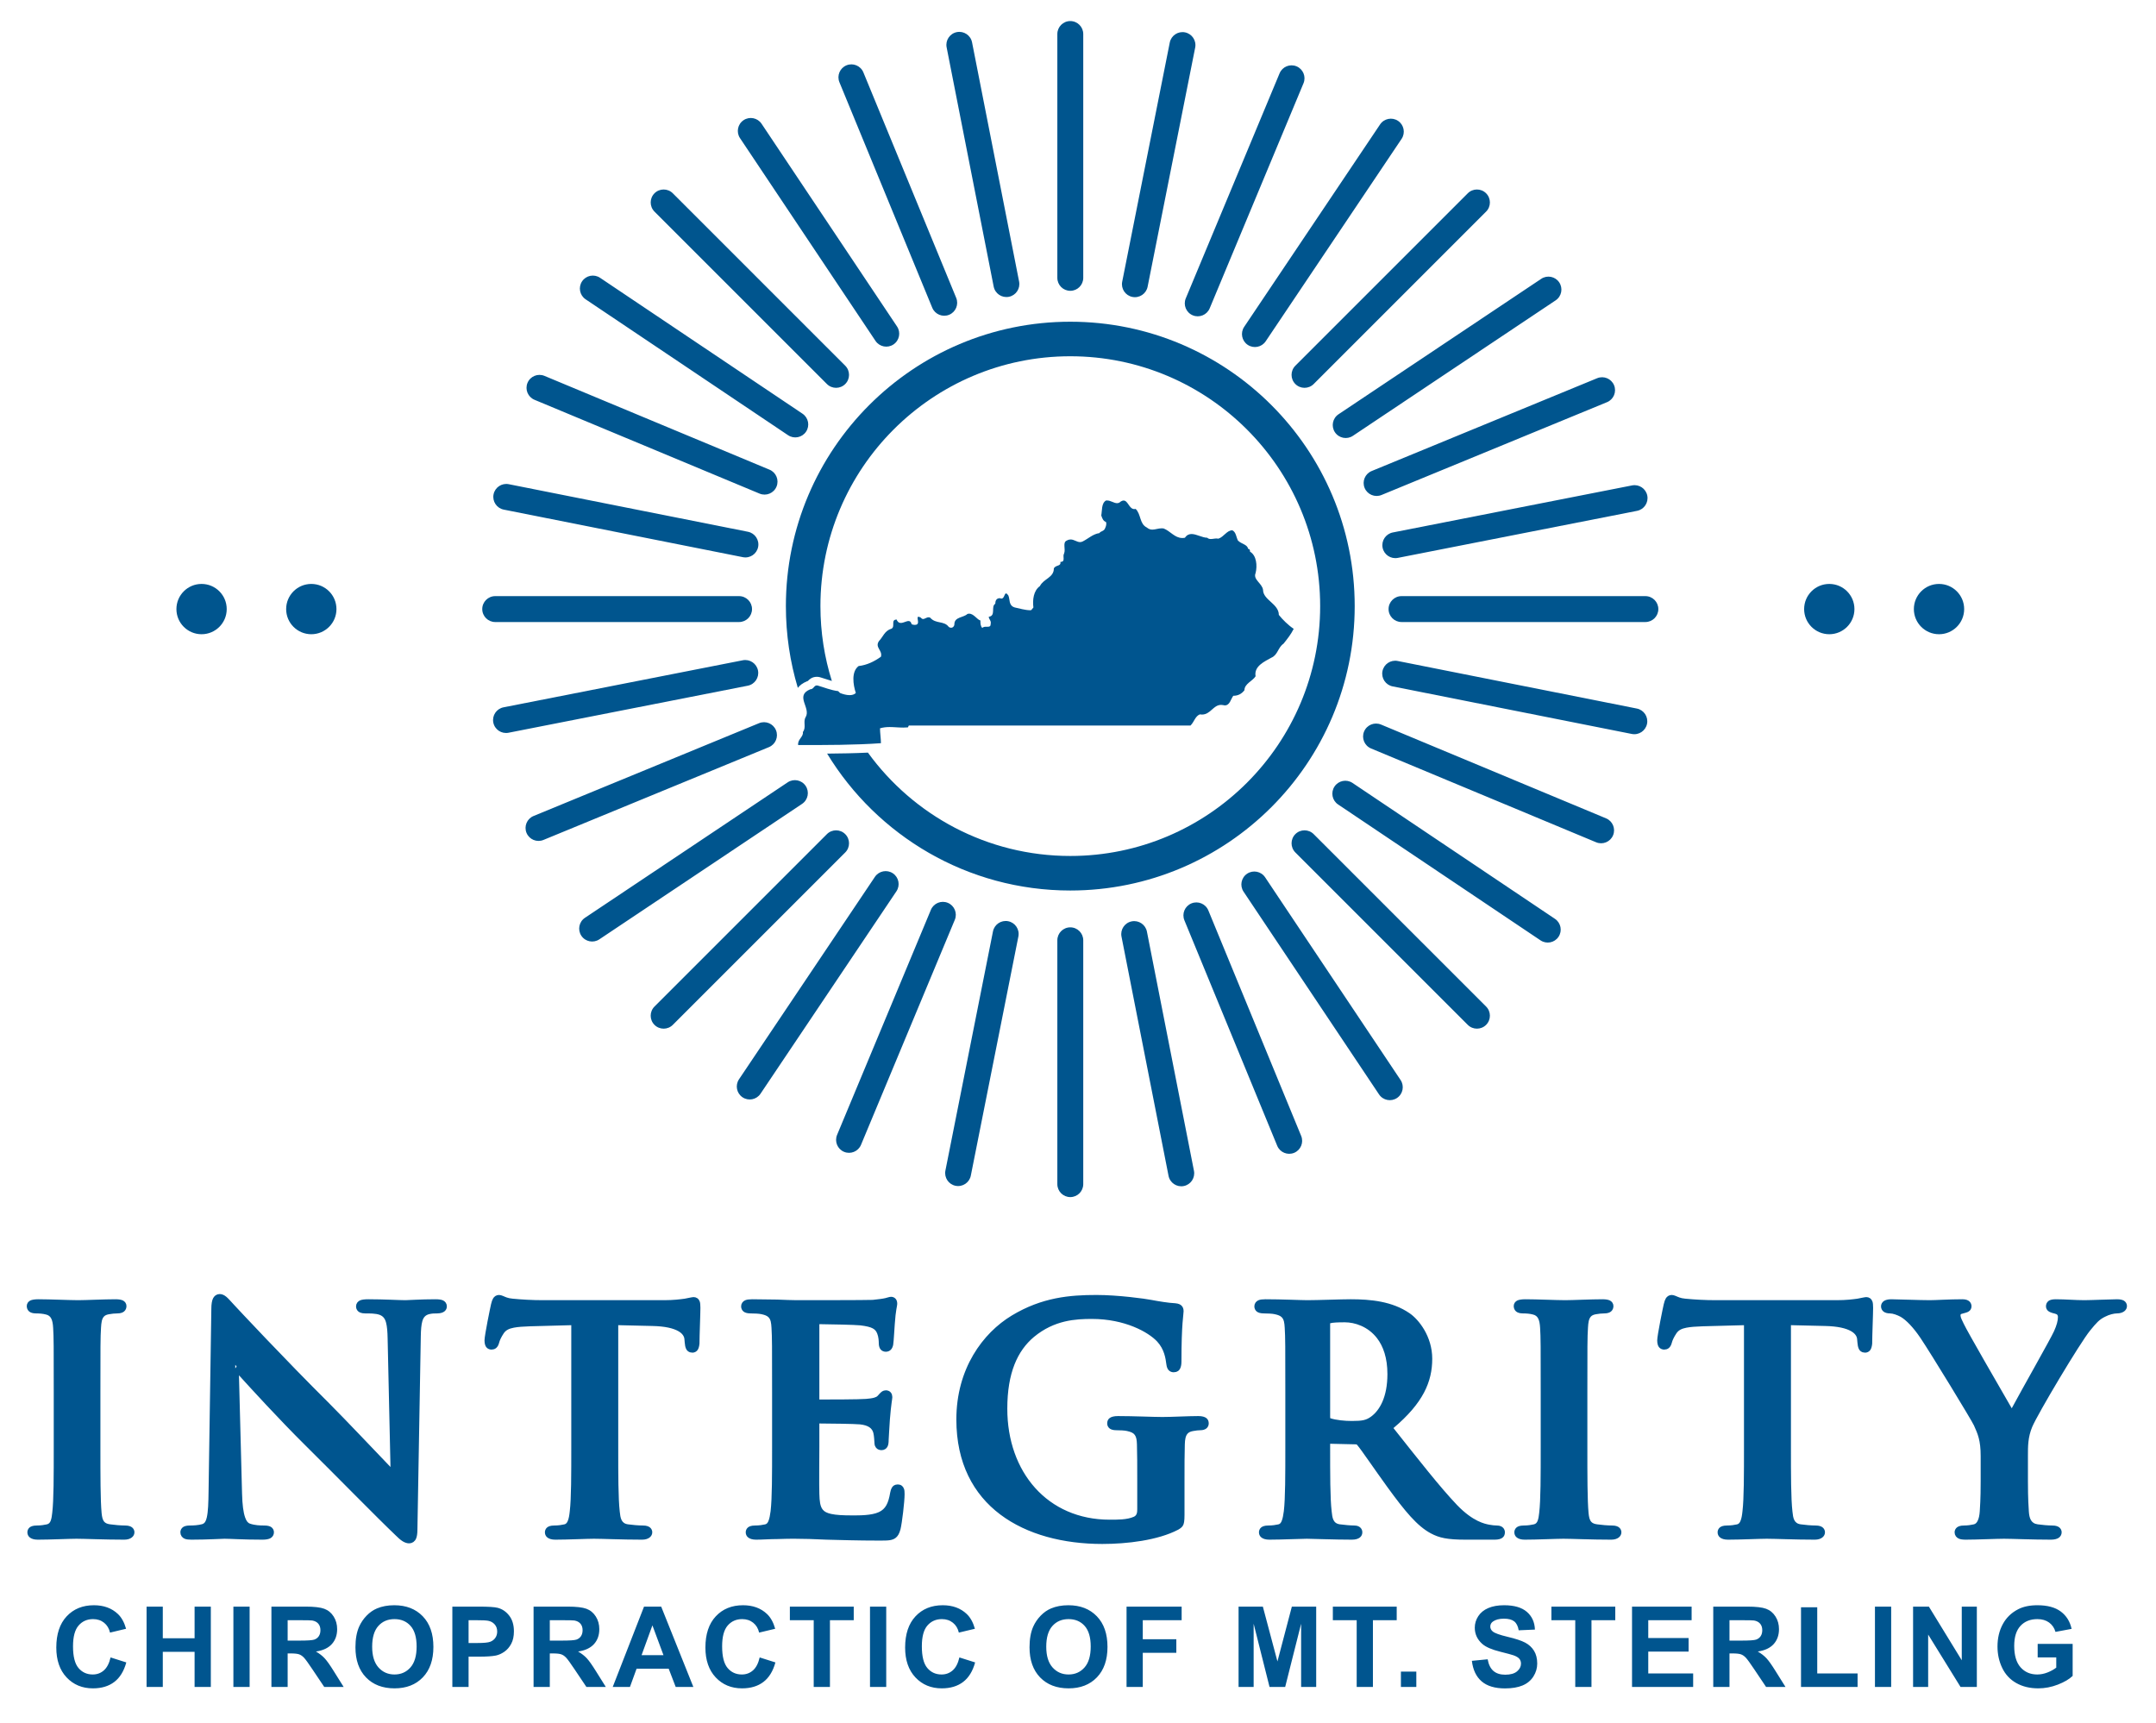 <?xml version="1.0" encoding="UTF-8" standalone="no"?>
<!DOCTYPE svg PUBLIC "-//W3C//DTD SVG 1.1//EN" "http://www.w3.org/Graphics/SVG/1.1/DTD/svg11.dtd">
<svg width="100%" height="100%" viewBox="0 0 463 370" version="1.1" xmlns="http://www.w3.org/2000/svg" xmlns:xlink="http://www.w3.org/1999/xlink" xml:space="preserve" xmlns:serif="http://www.serif.com/" style="fill-rule:evenodd;clip-rule:evenodd;stroke-linejoin:round;stroke-miterlimit:2;">
    <g id="Artboard1" transform="matrix(1,0,0,1,-74.744,-14.326)">
        <rect x="74.744" y="14.326" width="462.512" height="369.907" style="fill:none;"/>
        <g id="Layer-1" serif:id="Layer 1" transform="matrix(1,0,0,1,0,1.279)">
            <g transform="matrix(1,0,0,1,87.214,323.683)">
                <path d="M-0.928,-11.587C-0.928,-21.554 -0.926,-23.391 -1.057,-25.489C-1.156,-27.16 -1.496,-28.082 -2.595,-28.333L-2.614,-28.338C-3.263,-28.515 -4.031,-28.568 -4.74,-28.568C-5.417,-28.568 -5.912,-28.73 -6.216,-28.99L-6.444,-29.238L-6.608,-29.537L-6.696,-29.851L-6.722,-30.155L-6.665,-30.538L-6.485,-30.901L-6.225,-31.172L-5.947,-31.344C-5.616,-31.506 -5.042,-31.608 -4.214,-31.608C-1.712,-31.608 2.436,-31.411 4.346,-31.411C5.991,-31.411 9.876,-31.608 12.379,-31.608C13.089,-31.608 13.629,-31.502 13.953,-31.331L14.218,-31.155L14.463,-30.887L14.633,-30.533L14.688,-30.155L14.663,-29.851L14.575,-29.538L14.411,-29.239L14.183,-28.991C13.88,-28.73 13.385,-28.568 12.707,-28.568C12.102,-28.568 11.618,-28.506 10.894,-28.385C10.426,-28.297 10.078,-28.151 9.837,-27.881C9.397,-27.388 9.286,-26.602 9.222,-25.489L9.222,-25.487C9.09,-23.39 9.092,-21.553 9.092,-11.587L9.092,0C9.092,6.343 9.089,11.509 9.351,14.325C9.441,15.14 9.546,15.812 9.988,16.247C10.253,16.508 10.641,16.654 11.188,16.727L11.191,16.728C12.078,16.854 13.47,16.981 14.419,16.981C15.138,16.981 15.607,17.164 15.88,17.376L16.094,17.582L16.265,17.845L16.369,18.14L16.4,18.435C16.4,19.314 15.602,20.022 14.222,20.022C9.876,20.022 5.728,19.824 3.951,19.824C2.436,19.824 -1.712,20.022 -4.345,20.022C-5.943,20.022 -6.589,19.295 -6.589,18.435L-6.566,18.173L-6.482,17.892L-6.327,17.622L-6.116,17.399C-5.861,17.184 -5.404,16.981 -4.609,16.981C-3.705,16.981 -2.981,16.86 -2.43,16.738L-2.421,16.737C-1.976,16.647 -1.736,16.366 -1.576,15.938C-1.41,15.492 -1.321,14.93 -1.251,14.252L-1.25,14.244C-0.924,11.5 -0.928,6.338 -0.928,0L-0.928,-11.587ZM71.386,4.412L70.773,-23.157L70.773,-23.16C70.748,-24.669 70.653,-25.764 70.442,-26.572C70.199,-27.502 69.792,-27.957 69.106,-28.244C68.217,-28.595 66.799,-28.568 65.972,-28.568C65.154,-28.568 64.689,-28.788 64.427,-29.033L64.222,-29.278L64.082,-29.557L64.011,-29.834L63.992,-30.089L64.057,-30.516L64.263,-30.913L64.557,-31.199L64.866,-31.375C65.251,-31.543 65.878,-31.608 66.63,-31.608C70.054,-31.608 73.215,-31.41 74.597,-31.41C75.321,-31.41 77.824,-31.608 81.049,-31.608C81.735,-31.608 82.321,-31.536 82.684,-31.358L82.981,-31.171L83.254,-30.876L83.435,-30.491L83.491,-30.089C83.491,-29.313 82.932,-28.568 81.379,-28.568C80.801,-28.568 80.336,-28.573 79.64,-28.401C78.879,-28.178 78.455,-27.73 78.217,-26.867C78.004,-26.093 77.92,-25.06 77.896,-23.685C77.896,-23.685 77.171,17.852 77.171,17.852C77.17,18.741 77.063,19.364 76.891,19.769C76.826,19.924 76.749,20.057 76.666,20.17L76.316,20.52L75.86,20.745L75.388,20.812C74.943,20.812 74.475,20.658 74.011,20.374C73.504,20.063 72.987,19.585 72.506,19.103C68.354,15.149 59.924,6.522 53.073,-0.262C47.371,-5.913 41.584,-12.269 38.846,-15.278L39.51,10.116C39.572,12.549 39.792,14.173 40.166,15.241C40.433,16.005 40.748,16.417 41.195,16.573C42.213,16.933 43.354,16.982 44.311,16.982C44.992,16.982 45.475,17.117 45.762,17.309L46.005,17.516L46.204,17.796L46.323,18.118L46.358,18.435L46.311,18.813L46.158,19.182L45.914,19.484L45.631,19.695C45.273,19.905 44.681,20.022 43.916,20.022C39.636,20.022 37.003,19.824 35.751,19.824C35.159,19.824 32.064,20.022 28.641,20.022C28.085,20.022 27.617,19.979 27.285,19.861L26.915,19.679L26.563,19.354L26.332,18.905L26.265,18.435L26.299,18.12L26.415,17.802L26.608,17.525L26.844,17.318C27.131,17.118 27.605,16.982 28.246,16.982C29.024,16.982 30.103,16.929 30.951,16.689C31.503,16.513 31.755,16.062 31.942,15.241C32.221,14.023 32.291,12.176 32.323,9.404C32.323,9.404 32.915,-29.57 32.915,-29.57C32.915,-30.54 33.041,-31.329 33.286,-31.811C33.35,-31.937 33.422,-32.048 33.5,-32.145L33.816,-32.447L34.236,-32.657L34.698,-32.727C35.184,-32.727 35.652,-32.539 36.138,-32.137C36.594,-31.759 37.104,-31.141 37.812,-30.392L37.815,-30.388C38.605,-29.533 48.599,-18.817 58.199,-9.282L58.2,-9.281C61.87,-5.611 68.507,1.425 71.386,4.412ZM38.056,-17.513L38.056,-16.787L38.212,-16.947L38.329,-17.22C38.218,-17.341 38.126,-17.439 38.056,-17.513ZM110.211,-26.041L101.358,-25.803C99.892,-25.753 98.769,-25.675 97.889,-25.508C96.819,-25.304 96.172,-24.977 95.711,-24.302C95.136,-23.439 94.838,-22.754 94.723,-22.292C94.582,-21.728 94.348,-21.36 94.072,-21.135L93.85,-20.985L93.602,-20.877L93.099,-20.799L92.817,-20.822L92.517,-20.905L92.224,-21.066L91.98,-21.294C91.747,-21.572 91.579,-22.045 91.579,-22.78C91.579,-23.857 92.837,-29.954 92.987,-30.566C93.114,-31.115 93.256,-31.511 93.415,-31.775L93.618,-32.053L93.909,-32.304L94.285,-32.476L94.679,-32.531C94.942,-32.531 95.232,-32.456 95.573,-32.311C95.992,-32.134 96.574,-31.818 97.594,-31.737L97.605,-31.736C99.488,-31.541 101.952,-31.411 104.094,-31.411L130.167,-31.411C132.196,-31.411 133.597,-31.6 134.56,-31.729C135.626,-31.942 136.2,-32.07 136.488,-32.07L136.891,-32.017L137.316,-31.81L137.584,-31.543L137.804,-31.114C137.898,-30.83 137.942,-30.39 137.942,-29.759C137.942,-28.377 137.744,-23.833 137.744,-22.122L137.744,-22.076L137.739,-22.03C137.678,-21.421 137.531,-20.974 137.332,-20.702L137.128,-20.477L136.854,-20.29L136.539,-20.176L136.224,-20.142L135.688,-20.221L135.311,-20.41C134.951,-20.666 134.652,-21.2 134.575,-22.31L134.51,-23.031L134.509,-23.038C134.462,-23.647 134.082,-24.25 133.232,-24.743C132.128,-25.382 130.355,-25.808 127.642,-25.87L120.297,-26.044L120.297,0C120.297,6.012 120.293,11.173 120.62,13.987L120.62,13.991C120.767,15.361 120.922,16.531 122.393,16.727L122.396,16.728C123.283,16.854 124.674,16.981 125.624,16.981C126.344,16.981 126.812,17.164 127.085,17.376L127.299,17.583L127.469,17.845L127.573,18.141L127.605,18.435C127.605,19.314 126.806,20.022 125.426,20.022C121.081,20.022 116.933,19.824 115.089,19.824C113.575,19.824 109.427,20.022 106.793,20.022C105.195,20.022 104.549,19.295 104.549,18.435L104.572,18.173L104.656,17.892L104.811,17.622L105.022,17.399C105.277,17.184 105.734,16.981 106.53,16.981C107.434,16.981 108.158,16.86 108.709,16.738L108.718,16.737C109.071,16.666 109.276,16.409 109.43,16.069C109.684,15.511 109.8,14.769 109.887,13.921L109.888,13.914C110.215,11.171 110.212,6.01 110.212,0L110.211,-26.041ZM163.487,-26.261L163.487,-10.079C165.644,-10.079 172.094,-10.087 173.476,-10.207L173.478,-10.207C174.196,-10.267 174.78,-10.336 175.251,-10.471C175.577,-10.564 175.836,-10.681 176.019,-10.882C176.348,-11.258 176.6,-11.542 176.827,-11.715C176.903,-11.772 176.977,-11.821 177.051,-11.862L177.329,-11.984L177.769,-12.053L178.043,-12.03L178.349,-11.94L178.558,-11.827L178.753,-11.668L178.948,-11.418L179.074,-11.143L179.157,-10.6C179.157,-10.2 178.895,-9.131 178.63,-5.745C178.565,-4.441 178.367,-1.838 178.367,-1.382C178.367,-0.93 178.327,-0.381 178.143,-0.009L177.951,0.289L177.651,0.561L177.26,0.741L176.847,0.797C176.734,0.797 176.632,0.788 176.538,0.772L176.225,0.687L175.924,0.527L175.67,0.295L175.422,-0.139L175.346,-0.448C175.336,-0.521 175.33,-0.597 175.328,-0.67C175.269,-1.289 175.271,-2.083 175.088,-2.881C174.833,-3.882 174.063,-4.538 172.206,-4.74C171.077,-4.858 165.635,-4.92 163.487,-4.93L163.487,0C163.487,2.232 163.421,8.27 163.487,10.176L163.487,10.178C163.532,11.738 163.639,12.824 164.198,13.548C164.572,14.032 165.158,14.305 166.017,14.494C167.092,14.731 168.533,14.809 170.461,14.809C172.064,14.809 174.658,14.844 176.261,14.104C177.716,13.434 178.307,12.211 178.699,9.913L178.7,9.909C178.862,9.015 179.162,8.585 179.524,8.367L179.862,8.221L180.337,8.159L180.786,8.224L181.014,8.319L181.223,8.457L181.48,8.734L181.684,9.159C181.771,9.443 181.79,9.835 181.79,10.271C181.79,11.833 181.247,16.447 180.905,17.813L180.903,17.821C180.644,18.782 180.299,19.327 179.821,19.673C179.513,19.896 179.137,20.046 178.644,20.127C178.119,20.212 177.418,20.219 176.452,20.219C171.505,20.219 167.876,20.087 165.029,20.021L165.019,20.021C162.206,19.89 160.177,19.824 158.215,19.824C157.498,19.824 156.064,19.823 154.48,19.891L154.461,19.891C152.947,19.891 151.236,20.022 149.919,20.022C148.321,20.022 147.674,19.295 147.674,18.435L147.698,18.173L147.782,17.892L147.937,17.622L148.148,17.399C148.402,17.184 148.86,16.981 149.655,16.981C150.559,16.981 151.282,16.86 151.833,16.738L151.842,16.737C152.19,16.667 152.379,16.411 152.527,16.077C152.777,15.511 152.897,14.759 153.016,13.898C153.34,11.151 153.336,5.999 153.336,0L153.336,-11.587C153.336,-21.554 153.337,-23.391 153.207,-25.489C153.145,-26.538 153.045,-27.277 152.551,-27.759C152.232,-28.069 151.764,-28.252 151.093,-28.394L151.076,-28.398C150.596,-28.519 149.574,-28.568 148.733,-28.568C148.033,-28.568 147.539,-28.716 147.244,-28.938L147.003,-29.167L146.819,-29.46L146.716,-29.779L146.686,-30.088L146.748,-30.516L146.963,-30.936L147.289,-31.245L147.639,-31.425C147.95,-31.543 148.419,-31.608 149.063,-31.608C150.841,-31.608 152.75,-31.542 154.414,-31.542L154.431,-31.542C156.129,-31.476 157.63,-31.411 158.544,-31.411C160.632,-31.411 173.556,-31.409 174.938,-31.475C176.119,-31.6 177.112,-31.72 177.632,-31.849L177.653,-31.853C178.038,-31.93 178.504,-32.135 178.888,-32.135L179.145,-32.113L179.415,-32.033L179.672,-31.886L179.881,-31.689L180.022,-31.482L180.14,-31.189C180.187,-31.023 180.21,-30.827 180.21,-30.615C180.21,-30.149 179.882,-29.346 179.681,-26.26L179.68,-26.244C179.613,-25.575 179.475,-22.638 179.339,-21.824L179.337,-21.81C179.264,-21.441 179.109,-21.045 178.84,-20.774L178.624,-20.594L178.36,-20.452L178.068,-20.366L177.769,-20.338L177.49,-20.361L177.198,-20.439L176.915,-20.587L176.674,-20.797C176.421,-21.076 176.249,-21.533 176.249,-22.188C176.249,-22.579 176.204,-23.531 175.921,-24.212L175.917,-24.221C175.543,-25.184 174.935,-25.686 172.262,-26.007C171.251,-26.126 165.484,-26.241 163.487,-26.261ZM241.903,14.683C241.903,16.036 241.792,16.627 241.552,17.018C241.356,17.335 241.074,17.57 240.568,17.866L240.549,17.876C236.152,20.175 229.528,20.943 224.252,20.943C207.592,20.943 192.907,12.974 192.907,-5.793C192.907,-16.721 198.594,-24.361 204.81,-28.116C211.304,-32.039 217.319,-32.53 223.001,-32.53C227.606,-32.53 233.477,-31.73 234.83,-31.46C236.176,-31.204 238.421,-30.816 239.915,-30.751L239.934,-30.749C240.643,-30.689 241.032,-30.471 241.268,-30.235L241.467,-29.986L241.598,-29.718C241.67,-29.524 241.706,-29.298 241.706,-29.035C241.706,-28.31 241.245,-26.467 241.245,-18.236C241.245,-17.025 240.896,-16.456 240.503,-16.188L240.126,-16.005L239.592,-15.928L239.315,-15.949L239.03,-16.024L238.756,-16.161L238.521,-16.352C238.263,-16.612 238.085,-17.027 238.014,-17.59C237.835,-18.96 237.565,-20.875 236.017,-22.543C234.134,-24.55 229.099,-27.383 222.014,-27.383C218.559,-27.383 213.967,-27.157 209.57,-23.516C206.053,-20.562 203.848,-15.827 203.848,-8.097C203.848,5.508 212.48,15.73 225.832,15.73C227.423,15.73 229.569,15.764 231.039,15.093C231.667,14.798 231.753,14.212 231.753,13.498L231.753,7.309C231.753,4.03 231.753,1.539 231.687,-0.431L231.687,-0.433C231.66,-1.323 231.573,-1.987 231.232,-2.465C230.919,-2.906 230.387,-3.137 229.574,-3.31L229.558,-3.314C229.077,-3.434 228.055,-3.484 227.214,-3.484C226.615,-3.484 226.149,-3.622 225.861,-3.829L225.633,-4.036L225.446,-4.31L225.334,-4.624L225.3,-4.937C225.3,-5.902 225.923,-6.523 227.609,-6.523C231.033,-6.523 235.181,-6.326 237.156,-6.326C239.197,-6.326 242.687,-6.523 244.86,-6.523C246.458,-6.523 247.105,-5.921 247.105,-4.937L247.071,-4.627L246.964,-4.321L246.791,-4.055L246.578,-3.849C246.285,-3.622 245.831,-3.484 245.321,-3.484C244.841,-3.484 244.422,-3.42 243.705,-3.3C243.223,-3.21 242.851,-3.056 242.588,-2.777C242.132,-2.293 241.999,-1.522 241.968,-0.432L241.968,-0.429C241.902,1.539 241.903,4.162 241.903,7.441L241.903,14.683ZM273.177,-0.577L273.177,-0.065C273.177,6.01 273.173,11.172 273.501,13.921L273.502,13.929C273.648,15.352 273.797,16.53 275.269,16.727C276.219,16.853 277.612,16.981 278.373,16.981C278.702,16.981 278.971,17.037 279.182,17.121L279.448,17.257L279.696,17.457L279.87,17.674L279.996,17.922L280.068,18.182L280.09,18.436C280.09,19.297 279.442,20.021 277.846,20.021C274.027,20.021 269.155,19.824 268.167,19.824C266.916,19.824 262.768,20.021 260.135,20.021C258.537,20.021 257.89,19.296 257.89,18.436L257.914,18.174L257.998,17.893L258.152,17.623L258.363,17.399C258.618,17.184 259.076,16.981 259.871,16.981C260.775,16.981 261.499,16.86 262.05,16.738L262.059,16.736C262.406,16.667 262.595,16.411 262.743,16.077C262.993,15.511 263.113,14.759 263.232,13.898C263.556,11.152 263.553,5.999 263.553,-0L263.553,-11.587C263.553,-21.554 263.554,-23.39 263.423,-25.49C263.361,-26.538 263.262,-27.277 262.767,-27.759C262.449,-28.069 261.98,-28.252 261.309,-28.394L261.293,-28.398C260.812,-28.519 259.79,-28.569 258.949,-28.569C258.249,-28.569 257.756,-28.717 257.46,-28.938L257.219,-29.167L257.035,-29.461L256.932,-29.78L256.903,-30.088L256.964,-30.516L257.179,-30.936L257.506,-31.245L257.855,-31.425C258.166,-31.543 258.635,-31.609 259.279,-31.609C262.768,-31.609 266.916,-31.411 268.299,-31.411C270.537,-31.411 275.541,-31.609 277.582,-31.609C281.914,-31.609 286.51,-31.158 290.218,-28.618C292.22,-27.259 295.102,-23.621 295.102,-18.83C295.102,-13.909 293.168,-9.339 286.775,-3.946C292.34,3.065 296.696,8.657 300.439,12.593C303.878,16.153 306.386,16.614 307.325,16.802C307.978,16.919 308.512,16.981 308.988,16.981C309.318,16.981 309.586,17.037 309.797,17.121L310.063,17.256L310.312,17.457L310.486,17.674L310.612,17.922L310.684,18.182L310.706,18.436C310.706,19.44 310.033,20.021 308.527,20.021L302.272,20.021C298.355,20.021 296.609,19.64 294.79,18.661C291.87,17.099 289.26,13.938 285.457,8.71C282.843,5.115 279.838,0.667 278.982,-0.32L278.976,-0.328C278.85,-0.479 278.681,-0.455 278.493,-0.455C278.493,-0.455 274.476,-0.547 273.177,-0.577ZM273.178,-26.454C273.177,-26.436 273.177,-26.418 273.177,-26.402L273.177,-6.386C273.177,-6.274 273.19,-6.137 273.199,-6.06C274.496,-5.641 276.321,-5.47 277.846,-5.47C280.165,-5.47 280.931,-5.659 281.974,-6.412C283.793,-7.747 285.477,-10.566 285.477,-15.537C285.477,-19.018 284.58,-21.516 283.242,-23.251C281.294,-25.78 278.438,-26.659 276.331,-26.659C274.872,-26.659 273.804,-26.62 273.178,-26.454ZM318.396,-11.587C318.396,-21.554 318.398,-23.391 318.267,-25.489C318.168,-27.16 317.828,-28.082 316.729,-28.333L316.71,-28.338C316.061,-28.515 315.293,-28.568 314.584,-28.568C313.907,-28.568 313.412,-28.73 313.108,-28.99L312.88,-29.238L312.716,-29.537L312.628,-29.851L312.602,-30.155L312.659,-30.538L312.839,-30.901L313.099,-31.172L313.377,-31.344C313.708,-31.506 314.282,-31.608 315.11,-31.608C317.612,-31.608 321.76,-31.411 323.67,-31.411C325.315,-31.411 329.2,-31.608 331.703,-31.608C332.413,-31.608 332.953,-31.502 333.277,-31.331L333.542,-31.155L333.787,-30.887L333.957,-30.533L334.012,-30.155L333.987,-29.851L333.899,-29.538L333.735,-29.239L333.507,-28.991C333.204,-28.73 332.709,-28.568 332.031,-28.568C331.426,-28.568 330.942,-28.506 330.218,-28.385C329.75,-28.297 329.402,-28.151 329.161,-27.881C328.721,-27.388 328.609,-26.602 328.546,-25.489L328.546,-25.487C328.414,-23.39 328.415,-21.553 328.415,-11.587L328.415,0C328.415,6.343 328.413,11.509 328.675,14.325C328.765,15.14 328.87,15.812 329.312,16.247C329.577,16.508 329.965,16.654 330.512,16.727L330.515,16.728C331.402,16.854 332.794,16.981 333.743,16.981C334.462,16.981 334.931,17.164 335.204,17.376L335.418,17.582L335.589,17.845L335.693,18.14L335.724,18.435C335.724,19.314 334.926,20.022 333.546,20.022C329.2,20.022 325.052,19.824 323.275,19.824C321.76,19.824 317.612,20.022 314.979,20.022C313.381,20.022 312.734,19.295 312.734,18.435L312.758,18.173L312.842,17.892L312.997,17.622L313.208,17.399C313.463,17.184 313.92,16.981 314.715,16.981C315.619,16.981 316.343,16.86 316.894,16.738L316.903,16.737C317.348,16.647 317.588,16.366 317.748,15.938C317.914,15.492 318.003,14.93 318.073,14.252L318.074,14.244C318.4,11.5 318.396,6.338 318.396,0L318.396,-11.587ZM362.049,-26.041L353.195,-25.803C351.729,-25.753 350.606,-25.675 349.727,-25.508C348.657,-25.304 348.009,-24.977 347.548,-24.302C346.974,-23.439 346.675,-22.754 346.561,-22.293C346.42,-21.729 346.187,-21.36 345.91,-21.134L345.687,-20.984L345.439,-20.877L344.937,-20.799L344.655,-20.822L344.355,-20.905L344.062,-21.066L343.818,-21.294C343.585,-21.572 343.416,-22.045 343.416,-22.78C343.416,-23.857 344.674,-29.954 344.824,-30.566C344.951,-31.115 345.094,-31.511 345.252,-31.775L345.455,-32.053L345.747,-32.304L346.122,-32.476L346.517,-32.531C346.78,-32.531 347.069,-32.456 347.411,-32.311C347.829,-32.134 348.412,-31.818 349.432,-31.737L349.443,-31.736C351.325,-31.541 353.79,-31.411 355.932,-31.411L382.005,-31.411C384.034,-31.411 385.434,-31.6 386.398,-31.729C387.464,-31.942 388.038,-32.07 388.326,-32.07L388.729,-32.017L389.154,-31.81L389.421,-31.543L389.641,-31.114C389.736,-30.83 389.779,-30.39 389.779,-29.759C389.779,-28.377 389.581,-23.833 389.581,-22.122L389.581,-22.076L389.576,-22.03C389.516,-21.421 389.369,-20.974 389.17,-20.702L388.965,-20.477L388.692,-20.29L388.376,-20.176L388.062,-20.142L387.526,-20.221L387.148,-20.41C386.788,-20.666 386.489,-21.2 386.413,-22.31L386.347,-23.031L386.347,-23.038C386.3,-23.647 385.92,-24.25 385.07,-24.743C383.966,-25.382 382.192,-25.808 379.48,-25.87L372.134,-26.044L372.134,0C372.134,6.012 372.13,11.173 372.457,13.987L372.458,13.991C372.604,15.361 372.76,16.531 374.23,16.727L374.234,16.728C375.119,16.854 376.512,16.981 377.462,16.981C378.182,16.981 378.65,17.164 378.922,17.376L379.136,17.583L379.307,17.845L379.41,18.141L379.442,18.435C379.442,19.314 378.644,20.022 377.264,20.022C372.919,20.022 368.771,19.824 366.927,19.824C365.413,19.824 361.265,20.022 358.631,20.022C357.033,20.022 356.386,19.295 356.386,18.435L356.41,18.173L356.494,17.892L356.649,17.622L356.86,17.399C357.115,17.184 357.572,16.981 358.368,16.981C359.272,16.981 359.995,16.86 360.546,16.738L360.555,16.737C360.909,16.666 361.113,16.409 361.268,16.069C361.521,15.511 361.637,14.769 361.725,13.921L361.726,13.914C362.053,11.171 362.049,6.01 362.049,0L362.049,-26.041ZM412.877,2.041C412.877,-1.319 412.253,-2.687 411.442,-4.496L411.441,-4.5C410.983,-5.546 402.222,-19.916 399.934,-23.315C398.396,-25.59 396.878,-27.148 395.699,-27.834C394.979,-28.219 394.054,-28.569 393.394,-28.569C392.851,-28.569 392.362,-28.703 392.046,-28.939L391.816,-29.153L391.629,-29.435L391.514,-29.759L391.479,-30.089L391.522,-30.431L391.654,-30.759L391.858,-31.032L392.097,-31.234C392.413,-31.449 392.94,-31.608 393.657,-31.608C394.843,-31.608 399.78,-31.411 401.953,-31.411C403.335,-31.411 406.035,-31.608 408.998,-31.608C409.698,-31.608 410.168,-31.409 410.448,-31.157L410.651,-30.93L410.802,-30.659L410.888,-30.37L410.913,-30.089L410.865,-29.731L410.705,-29.377L410.517,-29.153L410.219,-28.933C409.95,-28.779 409.479,-28.655 408.757,-28.462L408.737,-28.458C408.603,-28.428 408.543,-28.298 408.543,-28.179C408.543,-27.746 408.856,-27.112 409.241,-26.344L409.246,-26.333C410.038,-24.635 416.98,-12.644 419.55,-8.195C421.81,-12.411 427.851,-23.017 428.63,-24.744C429.215,-26.032 429.469,-27.022 429.469,-27.784C429.469,-27.932 429.456,-28.092 429.363,-28.226C429.262,-28.37 429.076,-28.462 428.803,-28.526C428.222,-28.656 427.662,-28.839 427.366,-29.095L427.193,-29.273L427.04,-29.506L426.936,-29.788L426.901,-30.089L426.924,-30.372L427.01,-30.676L427.177,-30.974L427.413,-31.219C427.691,-31.443 428.174,-31.608 428.947,-31.608C431.12,-31.608 433.226,-31.411 435.136,-31.411C436.584,-31.411 440.93,-31.608 442.181,-31.608C442.834,-31.608 443.336,-31.488 443.64,-31.303L443.89,-31.111L444.108,-30.837L444.25,-30.501L444.294,-30.155C444.294,-29.276 443.495,-28.569 442.115,-28.569C441.555,-28.569 440.495,-28.335 439.636,-27.877L439.617,-27.868C438.352,-27.266 437.708,-26.521 436.381,-24.892L436.379,-24.889C434.23,-22.286 425.118,-6.987 423.943,-4.185C423.01,-1.945 423.028,-0.013 423.028,2.041L423.028,7.44C423.028,8.483 423.028,11.222 423.224,13.96C423.321,15.378 423.653,16.531 425.124,16.727L425.129,16.727C426.013,16.854 427.404,16.982 428.289,16.982C429.009,16.982 429.478,17.164 429.75,17.376L429.964,17.583L430.135,17.846L430.238,18.141L430.27,18.435L430.226,18.793L430.088,19.138L429.872,19.426L429.617,19.637C429.276,19.866 428.71,20.021 427.959,20.021C423.812,20.021 419.664,19.824 417.886,19.824C416.24,19.824 412.092,20.021 409.656,20.021C409.046,20.021 408.569,19.954 408.242,19.823L407.886,19.632L407.558,19.312L407.343,18.882L407.28,18.435L407.312,18.141L407.415,17.845L407.587,17.582L407.801,17.375C408.074,17.164 408.542,16.982 409.262,16.982C410.103,16.982 410.823,16.861 411.374,16.738L411.384,16.736C411.763,16.66 412.018,16.39 412.208,16.025C412.487,15.487 412.626,14.77 412.682,13.959C412.877,11.222 412.877,8.483 412.877,7.44L412.877,2.041Z" style="fill:rgb(0,85,143);"/>
            </g>
            <g transform="matrix(1,0,0,1,98.489,364.427)">
                <path d="M0,4.568L3.379,5.639C2.861,7.523 2,8.922 0.794,9.837C-0.41,10.751 -1.939,11.208 -3.791,11.208C-6.083,11.208 -7.967,10.425 -9.442,8.86C-10.917,7.294 -11.655,5.153 -11.655,2.437C-11.655,-0.435 -10.913,-2.666 -9.43,-4.255C-7.947,-5.845 -5.996,-6.64 -3.579,-6.64C-1.468,-6.64 0.247,-6.016 1.566,-4.768C2.351,-4.03 2.94,-2.97 3.332,-1.589L-0.118,-0.765C-0.321,-1.66 -0.747,-2.366 -1.396,-2.884C-2.042,-3.402 -2.829,-3.661 -3.756,-3.661C-5.035,-3.661 -6.073,-3.202 -6.869,-2.284C-7.666,-1.366 -8.064,0.122 -8.064,2.178C-8.064,4.361 -7.672,5.915 -6.887,6.84C-6.102,7.767 -5.082,8.229 -3.826,8.229C-2.9,8.229 -2.104,7.935 -1.436,7.346C-0.769,6.758 -0.291,5.832 0,4.568ZM7.731,10.914L7.731,-6.345L11.216,-6.345L11.216,0.448L18.044,0.448L18.044,-6.345L21.529,-6.345L21.529,10.914L18.044,10.914L18.044,3.368L11.216,3.368L11.216,10.914L7.731,10.914ZM29.861,-6.345L29.861,10.914L26.376,10.914L26.376,-6.345L29.861,-6.345ZM34.542,10.914L34.542,-6.345L41.877,-6.345C43.721,-6.345 45.062,-6.19 45.897,-5.88C46.733,-5.57 47.402,-5.018 47.904,-4.226C48.407,-3.433 48.658,-2.526 48.658,-1.507C48.658,-0.212 48.278,0.858 47.516,1.702C46.754,2.545 45.617,3.078 44.102,3.297C44.855,3.737 45.477,4.22 45.967,4.745C46.458,5.271 47.119,6.205 47.951,7.547L50.059,10.914L45.891,10.914L43.372,7.158C42.477,5.816 41.865,4.97 41.535,4.622C41.206,4.272 40.856,4.033 40.488,3.904C40.119,3.774 39.534,3.709 38.733,3.709L38.027,3.709L38.027,10.914L34.542,10.914ZM38.027,0.954L40.605,0.954C42.277,0.954 43.321,0.883 43.737,0.742C44.152,0.601 44.479,0.358 44.714,0.012C44.949,-0.333 45.067,-0.765 45.067,-1.283C45.067,-1.863 44.912,-2.332 44.602,-2.689C44.292,-3.047 43.855,-3.272 43.289,-3.367C43.007,-3.406 42.159,-3.425 40.747,-3.425L38.027,-3.425L38.027,0.954ZM52.586,2.39C52.586,0.632 52.849,-0.843 53.375,-2.037C53.767,-2.915 54.303,-3.704 54.982,-4.403C55.661,-5.101 56.404,-5.619 57.213,-5.957C58.288,-6.412 59.529,-6.64 60.933,-6.64C63.476,-6.64 65.511,-5.851 67.037,-4.274C68.564,-2.696 69.327,-0.502 69.327,2.307C69.327,5.094 68.57,7.274 67.055,8.848C65.54,10.421 63.515,11.208 60.98,11.208C58.414,11.208 56.374,10.425 54.858,8.859C53.343,7.294 52.586,5.137 52.586,2.39ZM56.177,2.272C56.177,4.226 56.628,5.708 57.531,6.717C58.434,7.725 59.579,8.229 60.969,8.229C62.358,8.229 63.498,7.729 64.389,6.728C65.279,5.728 65.725,4.226 65.725,2.225C65.725,0.247 65.291,-1.228 64.423,-2.202C63.557,-3.174 62.405,-3.662 60.969,-3.662C59.532,-3.662 58.375,-3.169 57.496,-2.184C56.616,-1.199 56.177,0.287 56.177,2.272ZM73.397,10.913L73.397,-6.346L78.989,-6.346C81.108,-6.346 82.489,-6.259 83.133,-6.087C84.122,-5.828 84.95,-5.264 85.617,-4.397C86.285,-3.53 86.618,-2.409 86.618,-1.036C86.618,0.023 86.426,0.915 86.041,1.636C85.656,2.359 85.168,2.926 84.575,3.338C83.983,3.75 83.381,4.023 82.768,4.156C81.936,4.321 80.732,4.403 79.154,4.403L76.882,4.403L76.882,10.913L73.397,10.913ZM76.882,-3.426L76.882,1.471L78.789,1.471C80.163,1.471 81.081,1.382 81.544,1.201C82.007,1.021 82.37,0.738 82.633,0.353C82.896,-0.031 83.027,-0.478 83.027,-0.989C83.027,-1.617 82.843,-2.135 82.474,-2.543C82.105,-2.951 81.638,-3.206 81.073,-3.308C80.657,-3.386 79.822,-3.426 78.566,-3.426L76.882,-3.426ZM90.84,10.914L90.84,-6.345L98.175,-6.345C100.019,-6.345 101.36,-6.19 102.196,-5.88C103.031,-5.57 103.7,-5.018 104.202,-4.226C104.705,-3.433 104.956,-2.526 104.956,-1.507C104.956,-0.212 104.577,0.858 103.815,1.702C103.053,2.545 101.915,3.078 100.4,3.297C101.153,3.737 101.775,4.22 102.265,4.745C102.756,5.271 103.417,6.205 104.25,7.547L106.358,10.914L102.19,10.914L99.67,7.158C98.775,5.816 98.163,4.97 97.833,4.622C97.504,4.272 97.154,4.033 96.786,3.904C96.417,3.774 95.833,3.709 95.031,3.709L94.325,3.709L94.325,10.914L90.84,10.914ZM94.325,0.954L96.903,0.954C98.575,0.954 99.619,0.883 100.035,0.742C100.45,0.601 100.777,0.358 101.012,0.012C101.247,-0.333 101.366,-0.765 101.366,-1.283C101.366,-1.863 101.211,-2.332 100.9,-2.689C100.59,-3.047 100.153,-3.272 99.587,-3.367C99.306,-3.406 98.458,-3.425 97.045,-3.425L94.325,-3.425L94.325,0.954ZM125.155,10.913L121.364,10.913L119.857,6.993L112.959,6.993L111.534,10.913L107.837,10.913L114.56,-6.346L118.245,-6.346L125.155,10.913ZM118.739,4.085L116.361,-2.319L114.03,4.085L118.739,4.085ZM139.396,4.568L142.775,5.639C142.257,7.523 141.396,8.922 140.19,9.837C138.986,10.751 137.457,11.208 135.605,11.208C133.313,11.208 131.429,10.425 129.954,8.86C128.479,7.294 127.741,5.153 127.741,2.437C127.741,-0.435 128.483,-2.666 129.966,-4.255C131.449,-5.845 133.4,-6.64 135.817,-6.64C137.928,-6.64 139.643,-6.016 140.962,-4.768C141.747,-4.03 142.336,-2.97 142.728,-1.589L139.278,-0.765C139.075,-1.66 138.649,-2.366 138,-2.884C137.354,-3.402 136.567,-3.661 135.64,-3.661C134.361,-3.661 133.323,-3.202 132.527,-2.284C131.73,-1.366 131.332,0.122 131.332,2.178C131.332,4.361 131.724,5.915 132.509,6.84C133.294,7.767 134.314,8.229 135.57,8.229C136.496,8.229 137.292,7.935 137.96,7.346C138.627,6.758 139.105,5.832 139.396,4.568ZM151,10.914L151,-3.425L145.879,-3.425L145.879,-6.345L159.594,-6.345L159.594,-3.425L154.485,-3.425L154.485,10.914L151,10.914ZM166.572,-6.345L166.572,10.914L163.087,10.914L163.087,-6.345L166.572,-6.345ZM182.285,4.568L185.664,5.639C185.146,7.523 184.285,8.922 183.079,9.837C181.875,10.751 180.346,11.208 178.494,11.208C176.202,11.208 174.318,10.425 172.843,8.86C171.368,7.294 170.63,5.153 170.63,2.437C170.63,-0.435 171.372,-2.666 172.855,-4.255C174.338,-5.845 176.289,-6.64 178.706,-6.64C180.817,-6.64 182.532,-6.016 183.851,-4.768C184.636,-4.03 185.225,-2.97 185.617,-1.589L182.167,-0.765C181.963,-1.66 181.538,-2.366 180.889,-2.884C180.243,-3.402 179.456,-3.661 178.529,-3.661C177.25,-3.661 176.212,-3.202 175.416,-2.284C174.619,-1.366 174.221,0.122 174.221,2.178C174.221,4.361 174.613,5.915 175.398,6.84C176.183,7.767 177.203,8.229 178.459,8.229C179.385,8.229 180.181,7.935 180.849,7.346C181.516,6.758 181.994,5.832 182.285,4.568ZM197.346,2.39C197.346,0.632 197.609,-0.843 198.135,-2.037C198.527,-2.915 199.063,-3.704 199.742,-4.403C200.421,-5.101 201.164,-5.619 201.973,-5.957C203.048,-6.412 204.289,-6.64 205.693,-6.64C208.236,-6.64 210.271,-5.851 211.797,-4.274C213.324,-2.696 214.087,-0.502 214.087,2.307C214.087,5.094 213.33,7.274 211.815,8.848C210.3,10.421 208.275,11.208 205.74,11.208C203.174,11.208 201.134,10.425 199.618,8.859C198.103,7.294 197.346,5.137 197.346,2.39ZM200.937,2.272C200.937,4.226 201.388,5.708 202.291,6.717C203.194,7.725 204.339,8.229 205.729,8.229C207.118,8.229 208.258,7.729 209.149,6.728C210.039,5.728 210.485,4.226 210.485,2.225C210.485,0.247 210.051,-1.228 209.183,-2.202C208.317,-3.174 207.165,-3.662 205.729,-3.662C204.292,-3.662 203.135,-3.169 202.256,-2.184C201.376,-1.199 200.937,0.287 200.937,2.272ZM218.181,10.914L218.181,-6.345L230.013,-6.345L230.013,-3.425L221.666,-3.425L221.666,0.66L228.871,0.66L228.871,3.58L221.666,3.58L221.666,10.914L218.181,10.914ZM242.237,10.914L242.237,-6.345L247.452,-6.345L250.584,5.428L253.68,-6.345L258.907,-6.345L258.907,10.914L255.67,10.914L255.67,-2.672L252.244,10.914L248.889,10.914L245.475,-2.672L245.475,10.914L242.237,10.914ZM267.604,10.914L267.604,-3.425L262.483,-3.425L262.483,-6.345L276.198,-6.345L276.198,-3.425L271.089,-3.425L271.089,10.914L267.604,10.914ZM280.409,7.606L280.409,10.914L277.101,10.914L277.101,7.606L280.409,7.606ZM292.34,5.298L295.731,4.968C295.934,6.107 296.348,6.943 296.973,7.476C297.596,8.01 298.438,8.277 299.498,8.277C300.62,8.277 301.466,8.039 302.035,7.565C302.604,7.089 302.888,6.534 302.888,5.898C302.888,5.491 302.769,5.143 302.53,4.857C302.29,4.57 301.872,4.321 301.276,4.109C300.867,3.968 299.937,3.717 298.485,3.355C296.617,2.893 295.307,2.324 294.553,1.648C293.494,0.699 292.964,-0.459 292.964,-1.825C292.964,-2.703 293.213,-3.525 293.711,-4.291C294.21,-5.056 294.928,-5.639 295.866,-6.039C296.804,-6.439 297.936,-6.64 299.262,-6.64C301.429,-6.64 303.059,-6.164 304.154,-5.215C305.248,-4.265 305.823,-2.997 305.879,-1.412L302.394,-1.259C302.245,-2.146 301.925,-2.784 301.434,-3.172C300.944,-3.561 300.208,-3.755 299.227,-3.755C298.215,-3.755 297.422,-3.547 296.849,-3.131C296.48,-2.864 296.296,-2.507 296.296,-2.06C296.296,-1.652 296.469,-1.302 296.814,-1.012C297.253,-0.643 298.321,-0.259 300.016,0.142C301.711,0.542 302.965,0.956 303.778,1.384C304.589,1.811 305.225,2.396 305.685,3.138C306.143,3.88 306.373,4.796 306.373,5.887C306.373,6.876 306.099,7.802 305.549,8.665C304.999,9.529 304.222,10.17 303.218,10.59C302.214,11.01 300.961,11.22 299.463,11.22C297.281,11.22 295.605,10.715 294.436,9.707C293.266,8.699 292.567,7.229 292.34,5.298ZM314.54,10.914L314.54,-3.425L309.419,-3.425L309.419,-6.345L323.134,-6.345L323.134,-3.425L318.025,-3.425L318.025,10.914L314.54,10.914ZM326.733,10.914L326.733,-6.345L339.53,-6.345L339.53,-3.425L330.218,-3.425L330.218,0.401L338.883,0.401L338.883,3.309L330.218,3.309L330.218,8.006L339.86,8.006L339.86,10.914L326.733,10.914ZM344.176,10.914L344.176,-6.345L351.511,-6.345C353.355,-6.345 354.696,-6.19 355.531,-5.88C356.367,-5.57 357.036,-5.018 357.538,-4.226C358.041,-3.433 358.292,-2.526 358.292,-1.507C358.292,-0.212 357.911,0.858 357.15,1.702C356.388,2.545 355.251,3.078 353.736,3.297C354.489,3.737 355.111,4.22 355.601,4.745C356.092,5.271 356.753,6.205 357.585,7.547L359.693,10.914L355.525,10.914L353.006,7.158C352.111,5.816 351.499,4.97 351.169,4.622C350.84,4.272 350.49,4.033 350.122,3.904C349.753,3.774 349.168,3.709 348.367,3.709L347.661,3.709L347.661,10.914L344.176,10.914ZM347.661,0.954L350.239,0.954C351.911,0.954 352.955,0.883 353.371,0.742C353.786,0.601 354.113,0.358 354.348,0.012C354.583,-0.333 354.701,-0.765 354.701,-1.283C354.701,-1.863 354.546,-2.332 354.236,-2.689C353.926,-3.047 353.489,-3.272 352.923,-3.367C352.641,-3.406 351.793,-3.425 350.381,-3.425L347.661,-3.425L347.661,0.954ZM363.021,10.914L363.021,-6.204L366.506,-6.204L366.506,8.006L375.171,8.006L375.171,10.914L363.021,10.914ZM382.384,-6.345L382.384,10.914L378.899,10.914L378.899,-6.345L382.384,-6.345ZM387.089,10.914L387.089,-6.345L390.48,-6.345L397.543,5.181L397.543,-6.345L400.781,-6.345L400.781,10.914L397.284,10.914L390.327,-0.341L390.327,10.914L387.089,10.914ZM413.845,4.568L413.845,1.66L421.356,1.66L421.356,8.535C420.626,9.242 419.568,9.864 418.184,10.402C416.798,10.939 415.395,11.208 413.975,11.208C412.17,11.208 410.596,10.829 409.254,10.072C407.912,9.314 406.903,8.231 406.228,6.823C405.553,5.414 405.216,3.882 405.216,2.225C405.216,0.428 405.592,-1.169 406.346,-2.566C407.099,-3.963 408.202,-5.034 409.654,-5.78C410.761,-6.353 412.138,-6.64 413.786,-6.64C415.929,-6.64 417.602,-6.191 418.807,-5.291C420.012,-4.393 420.787,-3.15 421.132,-1.566L417.671,-0.918C417.428,-1.766 416.97,-2.435 416.3,-2.925C415.628,-3.416 414.79,-3.661 413.786,-3.661C412.264,-3.661 411.053,-3.179 410.155,-2.213C409.255,-1.248 408.806,0.185 408.806,2.084C408.806,4.132 409.262,5.669 410.172,6.693C411.082,7.718 412.276,8.229 413.751,8.229C414.481,8.229 415.212,8.086 415.947,7.8C416.68,7.513 417.31,7.166 417.836,6.758L417.836,4.568L413.845,4.568Z" style="fill:rgb(0,85,143);"/>
            </g>
            <g transform="matrix(0,-1,-1,0,304.589,85.848)">
                <path d="M-74.926,58.511C-69.364,60.18 -63.47,61.077 -57.368,61.077C-23.658,61.077 3.71,33.709 3.71,0C3.71,-33.709 -23.658,-61.077 -57.368,-61.077C-91.077,-61.077 -118.445,-33.709 -118.445,0C-118.445,22.115 -106.666,41.5 -89.045,52.219C-89.022,49.255 -88.966,46.305 -88.83,43.459C-102.276,33.704 -111.026,17.866 -111.026,0C-111.026,-29.615 -86.982,-53.658 -57.368,-53.658C-27.753,-53.658 -3.709,-29.615 -3.709,0C-3.709,29.615 -27.753,53.658 -57.368,53.658C-62.966,53.658 -68.366,52.799 -73.442,51.205C-73.327,51.598 -73.197,51.992 -73.065,52.397C-72.918,52.845 -72.773,53.288 -72.646,53.731C-72.64,53.751 -72.635,53.771 -72.63,53.791C-72.576,54.008 -72.548,54.226 -72.548,54.44C-72.548,55.443 -73.112,56.05 -73.448,56.359C-73.466,56.422 -73.488,56.483 -73.513,56.544C-73.899,57.483 -74.391,58.108 -74.926,58.511Z" style="fill:rgb(0,85,142);"/>
            </g>
            <g transform="matrix(1,0,0,1,246.156,119.599)">
                <path d="M66.326,0.927C67.103,0.927 67.798,1.509 68.47,1.509C68.742,1.509 69.01,1.414 69.277,1.146C69.508,1.002 69.705,0.941 69.878,0.941C70.832,0.941 71.071,2.78 72.188,2.78C72.276,2.78 72.371,2.769 72.472,2.743C73.67,3.941 73.27,5.938 74.868,6.736C75.281,7.081 75.671,7.188 76.062,7.188C76.695,7.188 77.33,6.909 78.072,6.909C78.198,6.909 78.328,6.917 78.461,6.936C79.901,7.476 80.855,8.99 82.491,8.99C82.67,8.99 82.857,8.972 83.053,8.933C83.452,8.334 83.94,8.134 84.473,8.134C85.538,8.134 86.78,8.933 87.845,8.933C88.057,9.145 88.32,9.207 88.607,9.207C89.002,9.207 89.442,9.09 89.857,9.09C89.988,9.09 90.117,9.101 90.241,9.132C91.438,8.733 92.037,7.336 93.235,7.336C94.034,7.735 94.034,8.733 94.433,9.532C95.232,10.33 96.43,10.33 96.629,11.328C97.029,11.328 97.029,11.728 97.029,11.927C98.426,12.726 98.626,14.922 98.226,16.519C97.627,17.917 99.624,18.716 99.824,20.113C99.824,22.309 103.218,23.108 103.218,25.504C104.016,26.502 105.214,27.7 106.412,28.498C105.813,29.696 105.015,30.695 104.216,31.693C103.018,32.492 103.018,34.089 101.62,34.688C100.223,35.486 97.827,36.485 98.226,38.681C97.627,39.679 95.831,40.278 95.831,41.676C95.232,42.474 94.433,42.874 93.435,42.874C92.901,43.586 92.684,44.933 91.652,44.933C91.527,44.933 91.39,44.913 91.239,44.87C91.092,44.843 90.953,44.831 90.821,44.831C89.112,44.831 88.561,46.906 86.703,46.906C86.56,46.906 86.408,46.893 86.248,46.867C85.249,47.266 85.05,48.464 84.251,49.262L23.758,49.262L23.558,49.662C23.218,49.693 22.887,49.704 22.563,49.704C21.541,49.704 20.592,49.587 19.647,49.587C18.961,49.587 18.278,49.649 17.569,49.861C17.569,50.86 17.768,52.058 17.768,53.056C12.178,53.455 5.989,53.455 0,53.455C-0.2,52.257 1.198,51.658 0.998,50.66C1.797,49.662 0.998,48.464 1.597,47.466C2.795,45.469 -0.799,42.874 2.595,41.476C3.321,41.476 3.387,40.651 3.993,40.651C4.054,40.651 4.12,40.659 4.192,40.677C5.59,41.077 6.987,41.676 8.585,41.875L8.984,42.274C9.56,42.505 10.336,42.736 11.043,42.736C11.56,42.736 12.04,42.612 12.378,42.274C11.779,40.478 11.38,37.683 12.977,36.485C14.774,36.285 16.371,35.486 17.768,34.488C18.168,33.09 16.371,32.492 17.369,31.094C18.168,30.295 18.567,28.898 19.964,28.498C20.963,28.099 19.765,26.502 21.162,26.502C21.162,26.702 21.362,26.901 21.562,27.101C21.715,27.193 21.878,27.228 22.045,27.228C22.611,27.228 23.227,26.82 23.697,26.82C23.991,26.82 24.227,26.98 24.357,27.5C24.556,27.6 24.806,27.65 25.031,27.65C25.255,27.65 25.455,27.6 25.555,27.5C26.047,27.172 25.326,25.9 25.828,25.9C25.937,25.9 26.104,25.96 26.353,26.103C26.51,26.312 26.667,26.384 26.827,26.384C27.187,26.384 27.565,26.019 28.002,26.019C28.114,26.019 28.23,26.043 28.35,26.103C29.548,27.5 31.345,26.702 32.343,28.099C32.51,28.211 32.677,28.26 32.831,28.26C33.229,28.26 33.541,27.932 33.541,27.5C33.541,25.903 35.537,26.103 36.336,25.304C36.468,25.26 36.595,25.24 36.718,25.24C37.71,25.24 38.42,26.524 39.131,26.702C39.131,27.301 39.131,27.899 39.53,28.299C39.755,28.074 40.064,28.046 40.362,28.046C40.461,28.046 40.559,28.049 40.653,28.049C41.027,28.049 41.327,28 41.327,27.5C41.526,26.702 40.927,26.502 40.927,25.903C42.525,25.703 41.327,23.707 42.325,23.108C42.325,22.509 42.525,21.91 43.323,21.91C43.451,21.974 43.56,22.001 43.655,22.001C44.258,22.001 44.277,20.892 44.636,20.892C44.752,20.892 44.903,21.007 45.12,21.311C45.52,22.11 45.12,23.507 46.518,23.907C47.516,24.106 48.714,24.505 49.912,24.505C50.111,24.505 50.311,24.106 50.511,23.907C50.311,22.309 50.511,20.313 51.908,19.314C52.707,17.717 54.903,17.518 54.903,15.521C55.302,14.722 56.5,15.122 56.3,14.123C57.498,14.123 56.7,12.926 57.099,12.327C57.498,11.328 56.7,9.931 57.698,9.532C57.989,9.365 58.254,9.303 58.502,9.303C59.249,9.303 59.842,9.869 60.528,9.869C60.708,9.869 60.895,9.83 61.092,9.731C62.29,9.132 63.288,8.134 64.686,7.934C64.885,7.535 65.684,7.535 65.884,6.936C66.083,6.537 66.283,5.938 66.083,5.539C65.484,5.339 65.285,4.74 65.085,4.141C65.285,3.143 65.085,1.546 66.083,0.946C66.165,0.933 66.246,0.927 66.326,0.927Z" style="fill:rgb(0,85,143);"/>
            </g>
            <g transform="matrix(0,-1,-1,0,330.773,241.168)">
                <path d="M-26.184,23.401C-27.719,23.402 -28.966,24.648 -28.965,26.184C-28.965,27.719 -27.719,28.966 -26.184,28.966L26.183,28.966C27.719,28.966 28.965,27.719 28.966,26.184C28.966,24.648 27.719,23.402 26.184,23.401L-26.184,23.401ZM168.448,23.401C166.912,23.402 165.666,24.648 165.666,26.184C165.666,27.719 166.912,28.966 168.448,28.966L220.815,28.966C222.35,28.966 223.597,27.719 223.597,26.184C223.597,24.648 222.35,23.402 220.815,23.401L168.448,23.401ZM94.534,149.683C94.534,151.218 95.78,152.465 97.316,152.465C98.851,152.465 100.098,151.218 100.098,149.683L100.098,97.316C100.098,95.78 98.851,94.534 97.316,94.534C95.78,94.534 94.534,95.78 94.534,97.316L94.534,149.683ZM94.534,-44.949C94.534,-43.413 95.78,-42.167 97.316,-42.166C98.851,-42.166 100.098,-43.413 100.098,-44.948L100.098,-97.316C100.098,-98.851 98.851,-100.098 97.316,-100.097C95.78,-100.097 94.534,-98.851 94.534,-97.315L94.534,-44.949ZM8.021,111.544C6.936,112.629 6.936,114.392 8.021,115.478C9.107,116.564 10.87,116.564 11.956,115.478L48.985,78.449C50.07,77.363 50.07,75.6 48.985,74.515C47.899,73.429 46.136,73.429 45.05,74.515L8.021,111.544ZM145.647,-26.082C144.561,-24.996 144.561,-23.233 145.647,-22.147C146.732,-21.062 148.495,-21.062 149.581,-22.147L186.61,-59.176C187.696,-60.262 187.696,-62.025 186.61,-63.111C185.524,-64.196 183.761,-64.196 182.676,-63.111L145.647,-26.082ZM182.676,115.478C183.761,116.563 185.524,116.563 186.61,115.478C187.696,114.392 187.696,112.629 186.61,111.543L149.581,74.514C148.495,73.429 146.732,73.429 145.647,74.514C144.561,75.6 144.561,77.363 145.647,78.449L182.676,115.478ZM45.051,-22.147C46.136,-21.062 47.899,-21.062 48.985,-22.147C50.071,-23.233 50.071,-24.996 48.985,-26.082L11.956,-63.111C10.87,-64.196 9.107,-64.196 8.022,-63.111C6.936,-62.025 6.936,-60.262 8.022,-59.176L45.051,-22.147ZM-17.748,71.13C-19.165,71.721 -19.836,73.351 -19.245,74.768C-18.655,76.185 -17.025,76.856 -15.607,76.266L32.729,56.119C34.146,55.528 34.817,53.898 34.226,52.48C33.636,51.063 32.005,50.392 30.588,50.983L-17.748,71.13ZM161.902,-3.751C160.485,-3.16 159.814,-1.53 160.405,-0.113C160.995,1.304 162.626,1.975 164.043,1.385L212.379,-18.762C213.796,-19.353 214.467,-20.983 213.876,-22.401C213.286,-23.818 211.656,-24.489 210.238,-23.898L161.902,-3.751ZM142.262,141.247C142.853,142.664 144.483,143.335 145.9,142.745C147.317,142.154 147.988,140.524 147.398,139.106L127.251,90.77C126.66,89.353 125.03,88.682 123.613,89.273C122.195,89.864 121.524,91.494 122.115,92.911L142.262,141.247ZM67.381,-38.403C67.972,-36.986 69.602,-36.315 71.019,-36.906C72.436,-37.496 73.107,-39.126 72.517,-40.544L52.37,-88.88C51.779,-90.297 50.149,-90.968 48.732,-90.377C47.314,-89.787 46.643,-88.156 47.234,-86.739L67.381,-38.403ZM47.735,139.328C47.151,140.747 47.829,142.375 49.249,142.959C50.669,143.544 52.296,142.865 52.88,141.445L72.813,93.02C73.398,91.601 72.72,89.973 71.3,89.389C69.88,88.804 68.253,89.483 67.668,90.903L47.735,139.328ZM121.818,-40.653C121.234,-39.233 121.912,-37.606 123.332,-37.022C124.752,-36.437 126.379,-37.115 126.963,-38.535L146.896,-86.96C147.481,-88.38 146.803,-90.007 145.383,-90.592C143.963,-91.176 142.336,-90.498 141.751,-89.078L121.818,-40.653ZM210.46,75.764C211.88,76.348 213.507,75.67 214.091,74.25C214.676,72.83 213.997,71.203 212.578,70.619L164.153,50.686C162.733,50.101 161.106,50.78 160.521,52.199C159.937,53.619 160.615,55.246 162.035,55.831L210.46,75.764ZM30.479,1.681C31.899,2.265 33.526,1.587 34.111,0.167C34.695,-1.253 34.017,-2.88 32.597,-3.464L-15.828,-23.397C-17.248,-23.982 -18.875,-23.303 -19.46,-21.884C-20.044,-20.464 -19.366,-18.836 -17.946,-18.252L30.479,1.681ZM-24.354,47.546C-25.86,47.845 -26.839,49.311 -26.54,50.817C-26.24,52.323 -24.774,53.302 -23.268,53.003L28.093,42.788C29.599,42.488 30.578,41.022 30.278,39.516C29.979,38.01 28.513,37.031 27.007,37.331L-24.354,47.546ZM166.539,9.58C165.033,9.879 164.053,11.345 164.353,12.851C164.652,14.357 166.118,15.336 167.624,15.037L218.985,4.822C220.491,4.522 221.47,3.056 221.171,1.55C220.871,0.044 219.406,-0.935 217.9,-0.635L166.539,9.58ZM118.678,147.853C118.977,149.359 120.443,150.338 121.949,150.039C123.455,149.739 124.434,148.274 124.135,146.768L113.92,95.407C113.62,93.901 112.155,92.921 110.649,93.221C109.143,93.52 108.163,94.986 108.463,96.492L118.678,147.853ZM80.712,-43.039C81.011,-41.533 82.477,-40.554 83.983,-40.854C85.489,-41.153 86.468,-42.619 86.169,-44.125L75.954,-95.486C75.654,-96.992 74.188,-97.971 72.683,-97.672C71.177,-97.372 70.197,-95.906 70.497,-94.4L80.712,-43.039ZM26.388,127.322C25.535,128.599 25.878,130.328 27.155,131.181C28.432,132.034 30.161,131.69 31.014,130.413L60.109,86.872C60.962,85.596 60.618,83.867 59.341,83.014C58.065,82.161 56.336,82.504 55.483,83.781L26.388,127.322ZM134.523,-34.505C133.67,-33.229 134.014,-31.5 135.29,-30.647C136.567,-29.794 138.296,-30.137 139.149,-31.414L168.244,-74.955C169.097,-76.232 168.753,-77.961 167.477,-78.814C166.2,-79.667 164.471,-79.323 163.618,-78.046L134.523,-34.505ZM198.454,97.112C199.731,97.965 201.46,97.621 202.313,96.344C203.166,95.068 202.822,93.338 201.546,92.485L158.005,63.39C156.728,62.537 154.999,62.881 154.146,64.158C153.293,65.434 153.637,67.164 154.913,68.017L198.454,97.112ZM36.627,-11.024C37.903,-10.171 39.633,-10.514 40.486,-11.791C41.339,-13.068 40.995,-14.797 39.718,-15.65L-3.823,-44.745C-5.099,-45.598 -6.829,-45.254 -7.682,-43.977C-8.535,-42.701 -8.191,-40.972 -6.914,-40.119L36.627,-11.024ZM-6.77,92.711C-8.045,93.567 -8.385,95.297 -7.529,96.572C-6.673,97.847 -4.944,98.187 -3.669,97.331L39.809,68.142C41.084,67.286 41.424,65.556 40.568,64.282C39.713,63.007 37.983,62.667 36.708,63.522L-6.77,92.711ZM154.822,-15.775C153.548,-14.919 153.207,-13.189 154.063,-11.914C154.919,-10.64 156.649,-10.299 157.924,-11.155L201.402,-40.344C202.676,-41.2 203.017,-42.93 202.161,-44.205C201.305,-45.479 199.575,-45.82 198.3,-44.964L154.822,-15.775ZM163.844,130.269C164.699,131.544 166.429,131.884 167.704,131.028C168.979,130.173 169.319,128.443 168.463,127.168L139.274,83.69C138.418,82.415 136.689,82.075 135.414,82.931C134.139,83.787 133.799,85.516 134.655,86.791L163.844,130.269ZM55.357,-31.323C56.213,-30.048 57.943,-29.708 59.218,-30.564C60.493,-31.42 60.833,-33.15 59.977,-34.424L30.788,-77.902C29.932,-79.177 28.202,-79.517 26.928,-78.661C25.653,-77.806 25.313,-76.076 26.168,-74.801L55.357,-31.323ZM70.758,146.826C70.462,148.332 71.445,149.796 72.951,150.092C74.458,150.388 75.921,149.406 76.218,147.899L86.322,96.516C86.618,95.009 85.635,93.546 84.129,93.25C82.622,92.953 81.159,93.936 80.862,95.443L70.758,146.826ZM108.31,-44.149C108.014,-42.642 108.996,-41.179 110.503,-40.882C112.01,-40.586 113.473,-41.569 113.77,-43.075L123.874,-94.458C124.17,-95.965 123.187,-97.428 121.681,-97.725C120.174,-98.021 118.71,-97.038 118.414,-95.532L108.31,-44.149ZM217.958,52.741C219.464,53.037 220.928,52.055 221.224,50.548C221.52,49.041 220.538,47.578 219.031,47.281L167.648,37.177C166.142,36.881 164.678,37.864 164.382,39.37C164.086,40.877 165.068,42.341 166.575,42.637L217.958,52.741ZM26.983,15.189C28.49,15.485 29.954,14.503 30.25,12.996C30.546,11.49 29.563,10.026 28.057,9.73L-23.326,-0.374C-24.833,-0.67 -26.296,0.312 -26.593,1.819C-26.889,3.325 -25.906,4.789 -24.4,5.085L26.983,15.189Z" style="fill:rgb(0,85,142);"/>
            </g>
            <g transform="matrix(0,-1,-1,0,141.596,138.452)">
                <path d="M-5.401,-5.401C-8.384,-5.401 -10.801,-2.983 -10.801,-0C-10.801,2.983 -8.384,5.401 -5.401,5.401C-2.418,5.401 -0,2.983 -0,-0C-0,-2.983 -2.418,-5.401 -5.401,-5.401" style="fill:rgb(0,85,142);fill-rule:nonzero;"/>
            </g>
            <g transform="matrix(0,-1,-1,0,118.031,138.452)">
                <path d="M-5.401,-5.401C-8.384,-5.401 -10.801,-2.983 -10.801,-0C-10.801,2.983 -8.384,5.401 -5.401,5.401C-2.418,5.401 -0,2.983 -0,-0C-0,-2.983 -2.418,-5.401 -5.401,-5.401" style="fill:rgb(0,85,142);fill-rule:nonzero;"/>
            </g>
            <g transform="matrix(0,-1,-1,0,491.147,138.452)">
                <path d="M-5.401,-5.401C-8.384,-5.401 -10.801,-2.983 -10.801,-0C-10.801,2.983 -8.384,5.401 -5.401,5.401C-2.418,5.401 -0,2.983 -0,-0C-0,-2.983 -2.418,-5.401 -5.401,-5.401" style="fill:rgb(0,85,142);fill-rule:nonzero;"/>
            </g>
            <g transform="matrix(0,-1,-1,0,467.582,138.452)">
                <path d="M-5.401,-5.401C-8.384,-5.401 -10.801,-2.983 -10.801,-0C-10.801,2.983 -8.384,5.401 -5.401,5.401C-2.418,5.401 -0,2.983 -0,-0C-0,-2.983 -2.418,-5.401 -5.401,-5.401" style="fill:rgb(0,85,142);fill-rule:nonzero;"/>
            </g>
        </g>
    </g>
</svg>
